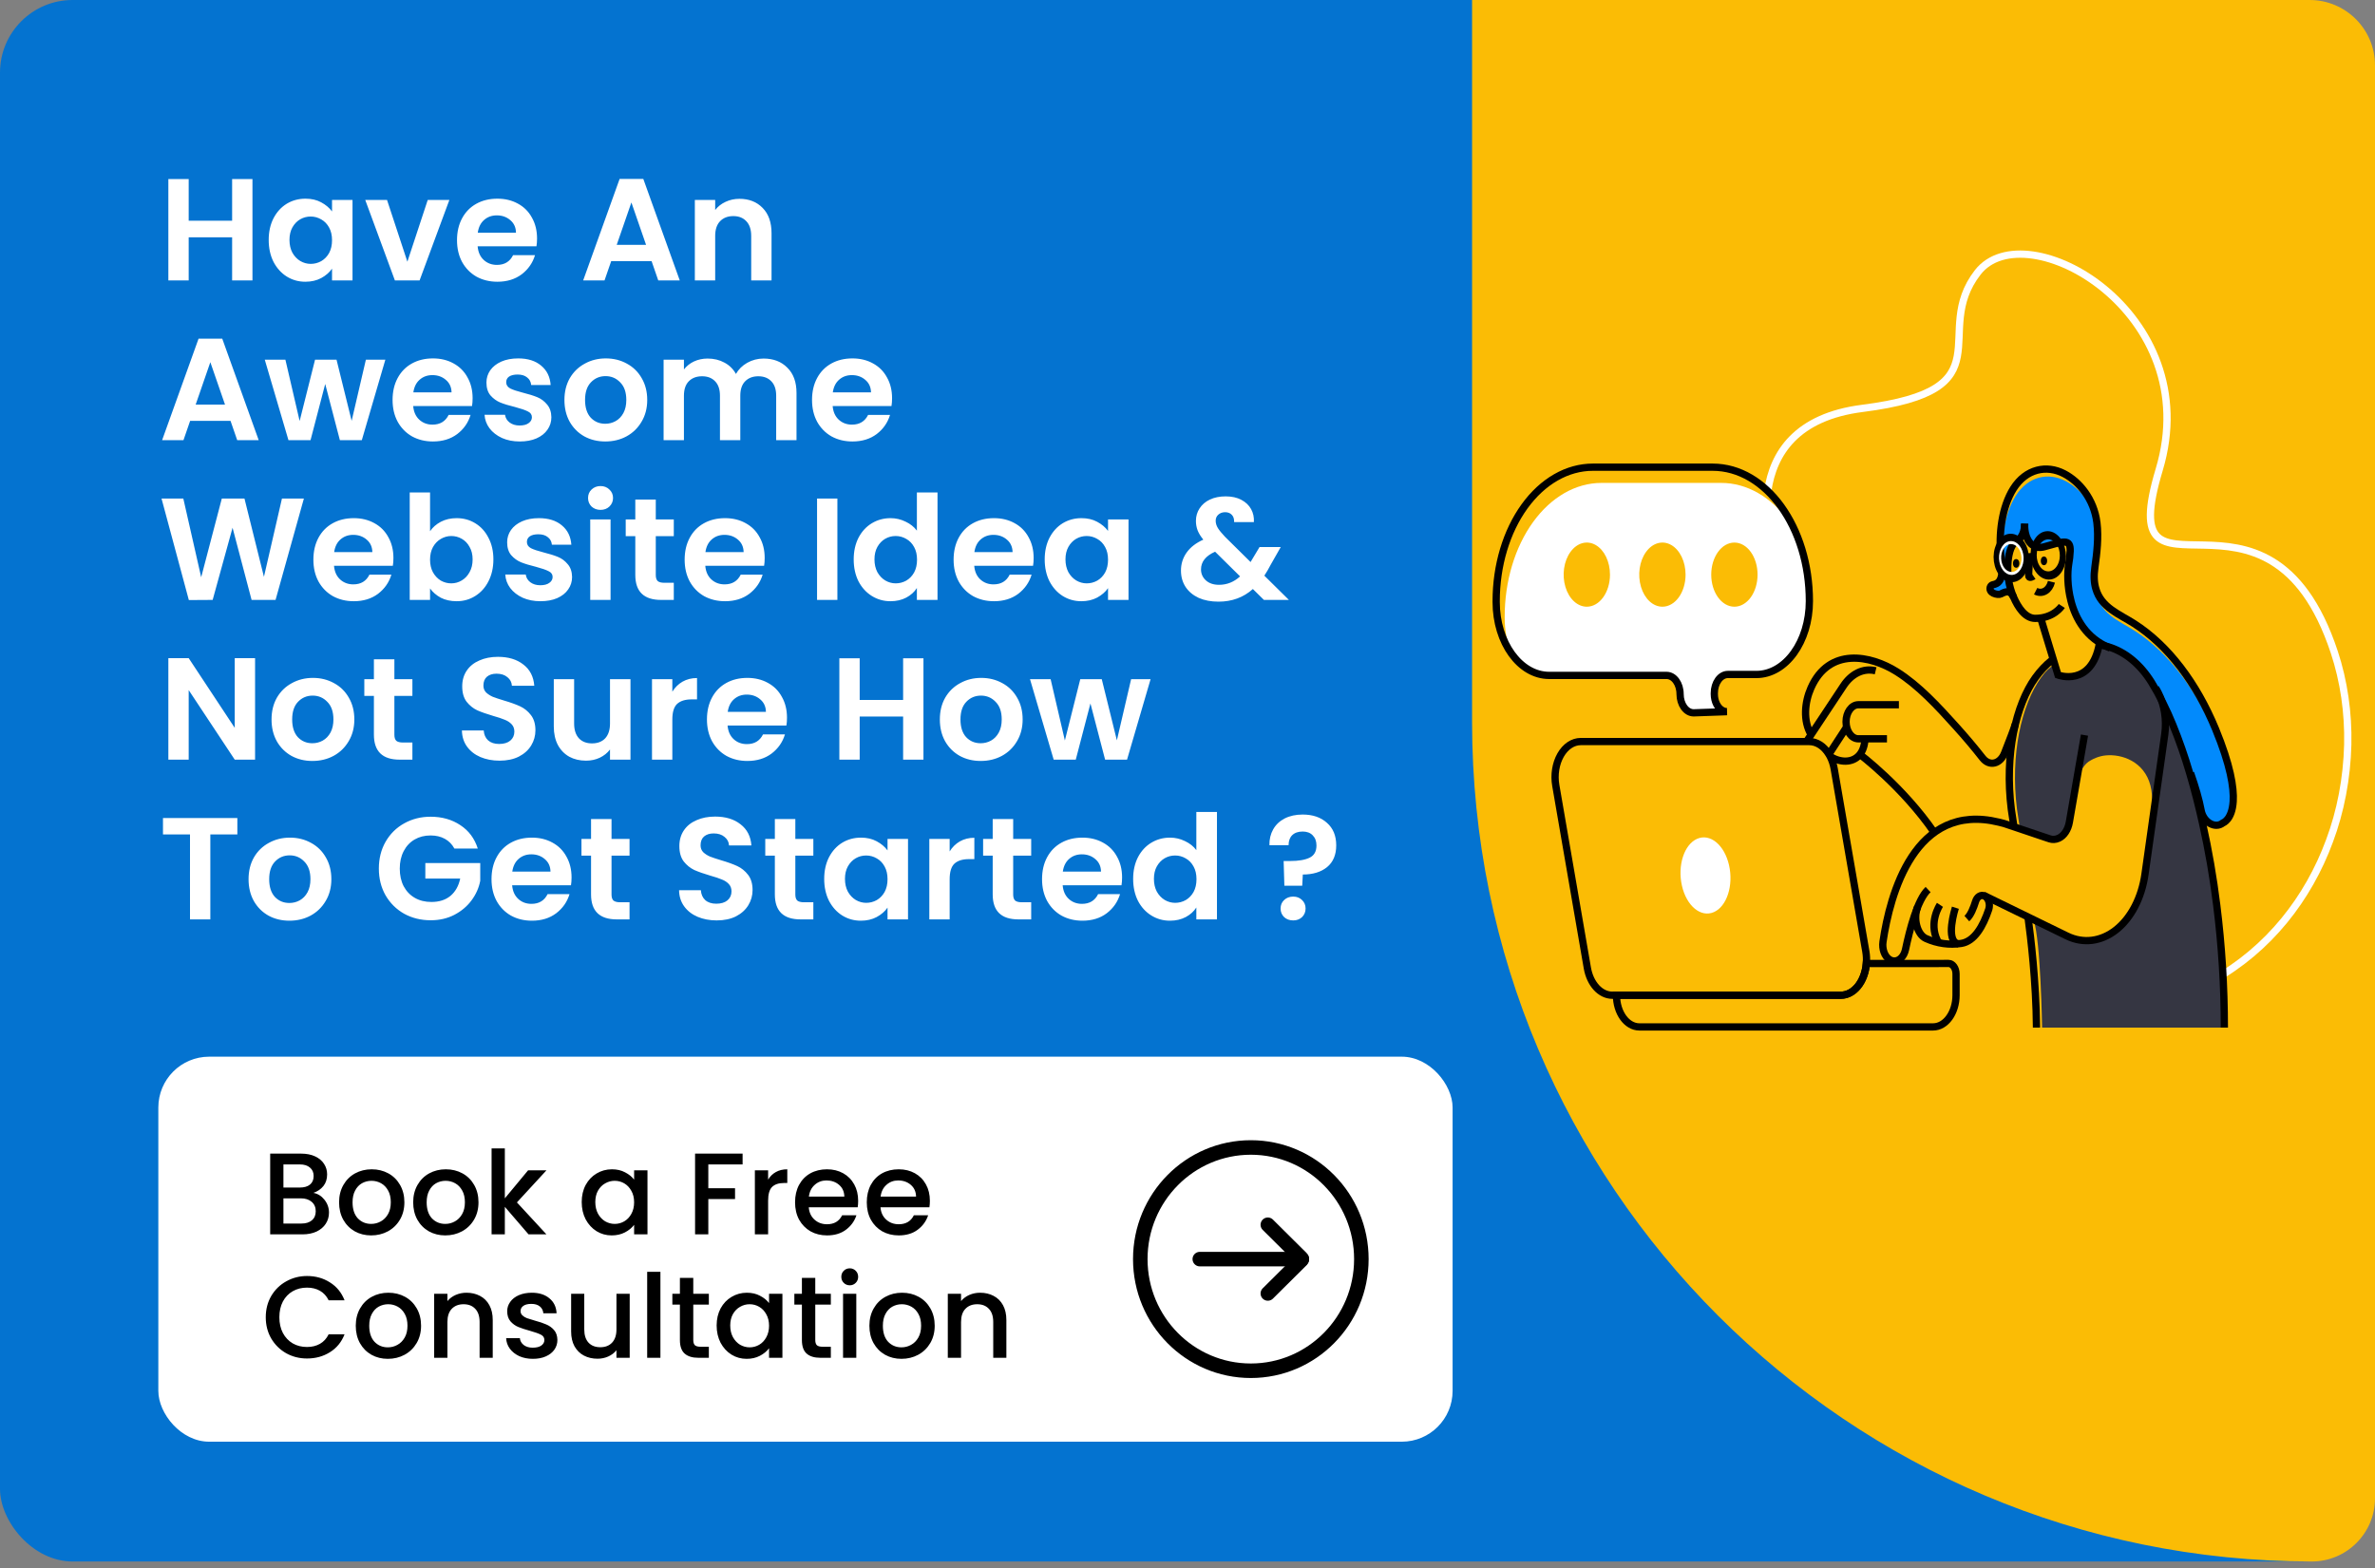 <svg xmlns="http://www.w3.org/2000/svg" width="327" height="216" viewBox="0 0 327 216" fill="none"><rect x="0" y="0" width="327" height="216" fill="#808080" stroke="none"/><rect width="327" height="215.054" rx="10" fill="#0473D0"></rect><path d="M34.76 24.662V38.622H31.96V32.682H25.98V38.622H23.18V24.662H25.98V30.402H31.96V24.662H34.76ZM36.996 33.042C36.996 31.922 37.216 30.928 37.656 30.062C38.109 29.195 38.716 28.528 39.476 28.062C40.249 27.595 41.109 27.362 42.056 27.362C42.882 27.362 43.602 27.528 44.216 27.862C44.842 28.195 45.342 28.615 45.716 29.122V27.542H48.536V38.622H45.716V37.002C45.356 37.522 44.856 37.955 44.216 38.302C43.589 38.635 42.862 38.802 42.036 38.802C41.102 38.802 40.249 38.562 39.476 38.082C38.716 37.602 38.109 36.928 37.656 36.062C37.216 35.182 36.996 34.175 36.996 33.042ZM45.716 33.082C45.716 32.402 45.582 31.822 45.316 31.342C45.049 30.848 44.689 30.475 44.236 30.222C43.782 29.955 43.296 29.822 42.776 29.822C42.256 29.822 41.776 29.948 41.336 30.202C40.896 30.455 40.536 30.828 40.256 31.322C39.989 31.802 39.856 32.375 39.856 33.042C39.856 33.708 39.989 34.295 40.256 34.802C40.536 35.295 40.896 35.675 41.336 35.942C41.789 36.208 42.269 36.342 42.776 36.342C43.296 36.342 43.782 36.215 44.236 35.962C44.689 35.695 45.049 35.322 45.316 34.842C45.582 34.348 45.716 33.762 45.716 33.082ZM56.09 36.042L58.89 27.542H61.87L57.77 38.622H54.37L50.29 27.542H53.29L56.09 36.042ZM73.943 32.842C73.943 33.242 73.916 33.602 73.863 33.922H65.763C65.83 34.722 66.11 35.348 66.603 35.802C67.096 36.255 67.703 36.482 68.423 36.482C69.463 36.482 70.203 36.035 70.643 35.142H73.663C73.343 36.208 72.73 37.088 71.823 37.782C70.916 38.462 69.803 38.802 68.483 38.802C67.416 38.802 66.456 38.568 65.603 38.102C64.763 37.622 64.103 36.948 63.623 36.082C63.156 35.215 62.923 34.215 62.923 33.082C62.923 31.935 63.156 30.928 63.623 30.062C64.09 29.195 64.743 28.528 65.583 28.062C66.423 27.595 67.39 27.362 68.483 27.362C69.536 27.362 70.476 27.588 71.303 28.042C72.143 28.495 72.79 29.142 73.243 29.982C73.71 30.808 73.943 31.762 73.943 32.842ZM71.043 32.042C71.03 31.322 70.77 30.748 70.263 30.322C69.756 29.882 69.136 29.662 68.403 29.662C67.71 29.662 67.123 29.875 66.643 30.302C66.176 30.715 65.89 31.295 65.783 32.042H71.043ZM89.713 35.962H84.153L83.233 38.622H80.293L85.312 24.642H88.573L93.593 38.622H90.632L89.713 35.962ZM88.953 33.722L86.933 27.882L84.912 33.722H88.953ZM101.809 27.382C103.129 27.382 104.196 27.802 105.009 28.642C105.822 29.468 106.229 30.628 106.229 32.122V38.622H103.429V32.502C103.429 31.622 103.209 30.948 102.769 30.482C102.329 30.002 101.729 29.762 100.969 29.762C100.196 29.762 99.582 30.002 99.129 30.482C98.689 30.948 98.469 31.622 98.469 32.502V38.622H95.669V27.542H98.469V28.922C98.842 28.442 99.316 28.068 99.889 27.802C100.476 27.522 101.116 27.382 101.809 27.382ZM31.74 57.962H26.18L25.26 60.622H22.32L27.34 46.642H30.6L35.62 60.622H32.66L31.74 57.962ZM30.98 55.722L28.96 49.882L26.94 55.722H30.98ZM53.056 49.542L49.816 60.622H46.796L44.776 52.882L42.756 60.622H39.716L36.456 49.542H39.296L41.256 57.982L43.376 49.542H46.336L48.416 57.962L50.376 49.542H53.056ZM65.071 54.842C65.071 55.242 65.044 55.602 64.991 55.922H56.891C56.958 56.722 57.238 57.348 57.731 57.802C58.224 58.255 58.831 58.482 59.551 58.482C60.591 58.482 61.331 58.035 61.771 57.142H64.791C64.471 58.208 63.858 59.088 62.951 59.782C62.044 60.462 60.931 60.802 59.611 60.802C58.544 60.802 57.584 60.568 56.731 60.102C55.891 59.622 55.231 58.948 54.751 58.082C54.285 57.215 54.051 56.215 54.051 55.082C54.051 53.935 54.285 52.928 54.751 52.062C55.218 51.195 55.871 50.528 56.711 50.062C57.551 49.595 58.518 49.362 59.611 49.362C60.664 49.362 61.605 49.588 62.431 50.042C63.271 50.495 63.918 51.142 64.371 51.982C64.838 52.808 65.071 53.762 65.071 54.842ZM62.171 54.042C62.158 53.322 61.898 52.748 61.391 52.322C60.885 51.882 60.264 51.662 59.531 51.662C58.838 51.662 58.251 51.875 57.771 52.302C57.304 52.715 57.018 53.295 56.911 54.042H62.171ZM71.555 60.802C70.648 60.802 69.835 60.642 69.115 60.322C68.395 59.988 67.822 59.542 67.395 58.982C66.982 58.422 66.755 57.802 66.715 57.122H69.535C69.588 57.548 69.795 57.902 70.155 58.182C70.528 58.462 70.988 58.602 71.535 58.602C72.068 58.602 72.482 58.495 72.775 58.282C73.082 58.068 73.235 57.795 73.235 57.462C73.235 57.102 73.048 56.835 72.675 56.662C72.315 56.475 71.735 56.275 70.935 56.062C70.108 55.862 69.428 55.655 68.895 55.442C68.375 55.228 67.922 54.902 67.535 54.462C67.162 54.022 66.975 53.428 66.975 52.682C66.975 52.068 67.148 51.508 67.495 51.002C67.855 50.495 68.362 50.095 69.015 49.802C69.682 49.508 70.462 49.362 71.355 49.362C72.675 49.362 73.728 49.695 74.515 50.362C75.302 51.015 75.735 51.902 75.815 53.022H73.135C73.095 52.582 72.908 52.235 72.575 51.982C72.255 51.715 71.822 51.582 71.275 51.582C70.768 51.582 70.375 51.675 70.095 51.862C69.828 52.048 69.695 52.308 69.695 52.642C69.695 53.015 69.882 53.302 70.255 53.502C70.628 53.688 71.208 53.882 71.995 54.082C72.795 54.282 73.455 54.488 73.975 54.702C74.495 54.915 74.942 55.248 75.315 55.702C75.702 56.142 75.902 56.728 75.915 57.462C75.915 58.102 75.735 58.675 75.375 59.182C75.028 59.688 74.522 60.088 73.855 60.382C73.202 60.662 72.435 60.802 71.555 60.802ZM83.333 60.802C82.267 60.802 81.307 60.568 80.453 60.102C79.6 59.622 78.927 58.948 78.433 58.082C77.953 57.215 77.713 56.215 77.713 55.082C77.713 53.948 77.96 52.948 78.453 52.082C78.96 51.215 79.647 50.548 80.513 50.082C81.38 49.602 82.347 49.362 83.413 49.362C84.48 49.362 85.447 49.602 86.313 50.082C87.18 50.548 87.86 51.215 88.353 52.082C88.86 52.948 89.113 53.948 89.113 55.082C89.113 56.215 88.853 57.215 88.333 58.082C87.827 58.948 87.133 59.622 86.253 60.102C85.387 60.568 84.413 60.802 83.333 60.802ZM83.333 58.362C83.84 58.362 84.313 58.242 84.753 58.002C85.207 57.748 85.567 57.375 85.833 56.882C86.1 56.388 86.233 55.788 86.233 55.082C86.233 54.028 85.953 53.222 85.393 52.662C84.847 52.088 84.173 51.802 83.373 51.802C82.573 51.802 81.9 52.088 81.353 52.662C80.82 53.222 80.553 54.028 80.553 55.082C80.553 56.135 80.813 56.948 81.333 57.522C81.867 58.082 82.533 58.362 83.333 58.362ZM105.127 49.382C106.487 49.382 107.581 49.802 108.407 50.642C109.247 51.468 109.667 52.628 109.667 54.122V60.622H106.867V54.502C106.867 53.635 106.647 52.975 106.207 52.522C105.767 52.055 105.167 51.822 104.407 51.822C103.647 51.822 103.041 52.055 102.587 52.522C102.147 52.975 101.927 53.635 101.927 54.502V60.622H99.127V54.502C99.127 53.635 98.907 52.975 98.467 52.522C98.027 52.055 97.427 51.822 96.667 51.822C95.894 51.822 95.281 52.055 94.827 52.522C94.387 52.975 94.167 53.635 94.167 54.502V60.622H91.367V49.542H94.167V50.882C94.527 50.415 94.987 50.048 95.547 49.782C96.121 49.515 96.747 49.382 97.427 49.382C98.294 49.382 99.067 49.568 99.747 49.942C100.427 50.302 100.954 50.822 101.327 51.502C101.687 50.862 102.207 50.348 102.887 49.962C103.581 49.575 104.327 49.382 105.127 49.382ZM122.824 54.842C122.824 55.242 122.798 55.602 122.744 55.922H114.644C114.711 56.722 114.991 57.348 115.484 57.802C115.978 58.255 116.584 58.482 117.304 58.482C118.344 58.482 119.084 58.035 119.524 57.142H122.544C122.224 58.208 121.611 59.088 120.704 59.782C119.798 60.462 118.684 60.802 117.364 60.802C116.298 60.802 115.338 60.568 114.484 60.102C113.644 59.622 112.984 58.948 112.504 58.082C112.038 57.215 111.804 56.215 111.804 55.082C111.804 53.935 112.038 52.928 112.504 52.062C112.971 51.195 113.624 50.528 114.464 50.062C115.304 49.595 116.271 49.362 117.364 49.362C118.418 49.362 119.358 49.588 120.184 50.042C121.024 50.495 121.671 51.142 122.124 51.982C122.591 52.808 122.824 53.762 122.824 54.842ZM119.924 54.042C119.911 53.322 119.651 52.748 119.144 52.322C118.638 51.882 118.018 51.662 117.284 51.662C116.591 51.662 116.004 51.875 115.524 52.302C115.058 52.715 114.771 53.295 114.664 54.042H119.924ZM41.84 68.662L37.94 82.622H34.64L32.02 72.682L29.28 82.622L26 82.642L22.24 68.662H25.24L27.7 79.502L30.54 68.662H33.66L36.34 79.442L38.82 68.662H41.84ZM54.168 76.842C54.168 77.242 54.141 77.602 54.088 77.922H45.988C46.055 78.722 46.335 79.348 46.828 79.802C47.321 80.255 47.928 80.482 48.648 80.482C49.688 80.482 50.428 80.035 50.868 79.142H53.888C53.568 80.208 52.955 81.088 52.048 81.782C51.141 82.462 50.028 82.802 48.708 82.802C47.641 82.802 46.681 82.568 45.828 82.102C44.988 81.622 44.328 80.948 43.848 80.082C43.381 79.215 43.148 78.215 43.148 77.082C43.148 75.935 43.381 74.928 43.848 74.062C44.315 73.195 44.968 72.528 45.808 72.062C46.648 71.595 47.615 71.362 48.708 71.362C49.761 71.362 50.701 71.588 51.528 72.042C52.368 72.495 53.015 73.142 53.468 73.982C53.935 74.808 54.168 75.762 54.168 76.842ZM51.268 76.042C51.255 75.322 50.995 74.748 50.488 74.322C49.981 73.882 49.361 73.662 48.628 73.662C47.935 73.662 47.348 73.875 46.868 74.302C46.401 74.715 46.115 75.295 46.008 76.042H51.268ZM59.212 73.162C59.572 72.628 60.065 72.195 60.692 71.862C61.332 71.528 62.059 71.362 62.872 71.362C63.819 71.362 64.672 71.595 65.432 72.062C66.205 72.528 66.812 73.195 67.252 74.062C67.705 74.915 67.932 75.908 67.932 77.042C67.932 78.175 67.705 79.182 67.252 80.062C66.812 80.928 66.205 81.602 65.432 82.082C64.672 82.562 63.819 82.802 62.872 82.802C62.045 82.802 61.319 82.642 60.692 82.322C60.078 81.988 59.585 81.562 59.212 81.042V82.622H56.412V67.822H59.212V73.162ZM65.072 77.042C65.072 76.375 64.932 75.802 64.652 75.322C64.385 74.828 64.025 74.455 63.572 74.202C63.132 73.948 62.652 73.822 62.132 73.822C61.625 73.822 61.145 73.955 60.692 74.222C60.252 74.475 59.892 74.848 59.612 75.342C59.345 75.835 59.212 76.415 59.212 77.082C59.212 77.748 59.345 78.328 59.612 78.822C59.892 79.315 60.252 79.695 60.692 79.962C61.145 80.215 61.625 80.342 62.132 80.342C62.652 80.342 63.132 80.208 63.572 79.942C64.025 79.675 64.385 79.295 64.652 78.802C64.932 78.308 65.072 77.722 65.072 77.042ZM74.406 82.802C73.5 82.802 72.686 82.642 71.966 82.322C71.246 81.988 70.673 81.542 70.246 80.982C69.833 80.422 69.606 79.802 69.567 79.122H72.386C72.44 79.548 72.647 79.902 73.007 80.182C73.38 80.462 73.84 80.602 74.386 80.602C74.92 80.602 75.333 80.495 75.626 80.282C75.933 80.068 76.087 79.795 76.087 79.462C76.087 79.102 75.9 78.835 75.526 78.662C75.166 78.475 74.587 78.275 73.787 78.062C72.96 77.862 72.28 77.655 71.746 77.442C71.227 77.228 70.773 76.902 70.386 76.462C70.013 76.022 69.826 75.428 69.826 74.682C69.826 74.068 70 73.508 70.347 73.002C70.707 72.495 71.213 72.095 71.867 71.802C72.533 71.508 73.313 71.362 74.207 71.362C75.526 71.362 76.58 71.695 77.367 72.362C78.153 73.015 78.587 73.902 78.666 75.022H75.987C75.947 74.582 75.76 74.235 75.427 73.982C75.106 73.715 74.673 73.582 74.126 73.582C73.62 73.582 73.227 73.675 72.947 73.862C72.68 74.048 72.546 74.308 72.546 74.642C72.546 75.015 72.733 75.302 73.106 75.502C73.48 75.688 74.06 75.882 74.847 76.082C75.647 76.282 76.306 76.488 76.826 76.702C77.347 76.915 77.793 77.248 78.166 77.702C78.553 78.142 78.753 78.728 78.766 79.462C78.766 80.102 78.587 80.675 78.227 81.182C77.88 81.688 77.373 82.088 76.707 82.382C76.053 82.662 75.287 82.802 74.406 82.802ZM82.685 70.222C82.192 70.222 81.778 70.068 81.445 69.762C81.125 69.442 80.965 69.048 80.965 68.582C80.965 68.115 81.125 67.728 81.445 67.422C81.778 67.102 82.192 66.942 82.685 66.942C83.178 66.942 83.585 67.102 83.905 67.422C84.238 67.728 84.405 68.115 84.405 68.582C84.405 69.048 84.238 69.442 83.905 69.762C83.585 70.068 83.178 70.222 82.685 70.222ZM84.065 71.542V82.622H81.265V71.542H84.065ZM90.291 73.842V79.202C90.291 79.575 90.378 79.848 90.551 80.022C90.738 80.182 91.045 80.262 91.471 80.262H92.771V82.622H91.011C88.651 82.622 87.471 81.475 87.471 79.182V73.842H86.151V71.542H87.471V68.802H90.291V71.542H92.771V73.842H90.291ZM105.285 76.842C105.285 77.242 105.259 77.602 105.205 77.922H97.105C97.172 78.722 97.452 79.348 97.945 79.802C98.439 80.255 99.045 80.482 99.765 80.482C100.805 80.482 101.545 80.035 101.985 79.142H105.005C104.685 80.208 104.072 81.088 103.165 81.782C102.259 82.462 101.145 82.802 99.825 82.802C98.759 82.802 97.799 82.568 96.945 82.102C96.105 81.622 95.445 80.948 94.965 80.082C94.499 79.215 94.265 78.215 94.265 77.082C94.265 75.935 94.499 74.928 94.965 74.062C95.432 73.195 96.085 72.528 96.925 72.062C97.765 71.595 98.732 71.362 99.825 71.362C100.879 71.362 101.819 71.588 102.645 72.042C103.485 72.495 104.132 73.142 104.585 73.982C105.052 74.808 105.285 75.762 105.285 76.842ZM102.385 76.042C102.372 75.322 102.112 74.748 101.605 74.322C101.099 73.882 100.479 73.662 99.745 73.662C99.052 73.662 98.465 73.875 97.985 74.302C97.519 74.715 97.232 75.295 97.125 76.042H102.385ZM115.295 68.662V82.622H112.495V68.662H115.295ZM117.541 77.042C117.541 75.922 117.761 74.928 118.201 74.062C118.654 73.195 119.268 72.528 120.041 72.062C120.814 71.595 121.674 71.362 122.621 71.362C123.341 71.362 124.028 71.522 124.681 71.842C125.334 72.148 125.854 72.562 126.241 73.082V67.822H129.081V82.622H126.241V80.982C125.894 81.528 125.408 81.968 124.781 82.302C124.154 82.635 123.428 82.802 122.601 82.802C121.668 82.802 120.814 82.562 120.041 82.082C119.268 81.602 118.654 80.928 118.201 80.062C117.761 79.182 117.541 78.175 117.541 77.042ZM126.261 77.082C126.261 76.402 126.128 75.822 125.861 75.342C125.594 74.848 125.234 74.475 124.781 74.222C124.328 73.955 123.841 73.822 123.321 73.822C122.801 73.822 122.321 73.948 121.881 74.202C121.441 74.455 121.081 74.828 120.801 75.322C120.534 75.802 120.401 76.375 120.401 77.042C120.401 77.708 120.534 78.295 120.801 78.802C121.081 79.295 121.441 79.675 121.881 79.942C122.334 80.208 122.814 80.342 123.321 80.342C123.841 80.342 124.328 80.215 124.781 79.962C125.234 79.695 125.594 79.322 125.861 78.842C126.128 78.348 126.261 77.762 126.261 77.082ZM142.316 76.842C142.316 77.242 142.289 77.602 142.236 77.922H134.136C134.202 78.722 134.482 79.348 134.976 79.802C135.469 80.255 136.076 80.482 136.796 80.482C137.836 80.482 138.576 80.035 139.016 79.142H142.036C141.716 80.208 141.102 81.088 140.196 81.782C139.289 82.462 138.176 82.802 136.856 82.802C135.789 82.802 134.829 82.568 133.976 82.102C133.136 81.622 132.476 80.948 131.996 80.082C131.529 79.215 131.296 78.215 131.296 77.082C131.296 75.935 131.529 74.928 131.996 74.062C132.462 73.195 133.116 72.528 133.956 72.062C134.796 71.595 135.762 71.362 136.856 71.362C137.909 71.362 138.849 71.588 139.676 72.042C140.516 72.495 141.162 73.142 141.616 73.982C142.082 74.808 142.316 75.762 142.316 76.842ZM139.416 76.042C139.402 75.322 139.142 74.748 138.636 74.322C138.129 73.882 137.509 73.662 136.776 73.662C136.082 73.662 135.496 73.875 135.016 74.302C134.549 74.715 134.262 75.295 134.156 76.042H139.416ZM143.839 77.042C143.839 75.922 144.059 74.928 144.499 74.062C144.953 73.195 145.559 72.528 146.319 72.062C147.093 71.595 147.953 71.362 148.899 71.362C149.726 71.362 150.446 71.528 151.059 71.862C151.686 72.195 152.186 72.615 152.559 73.122V71.542H155.379V82.622H152.559V81.002C152.199 81.522 151.699 81.955 151.059 82.302C150.433 82.635 149.706 82.802 148.879 82.802C147.946 82.802 147.093 82.562 146.319 82.082C145.559 81.602 144.953 80.928 144.499 80.062C144.059 79.182 143.839 78.175 143.839 77.042ZM152.559 77.082C152.559 76.402 152.426 75.822 152.159 75.342C151.893 74.848 151.533 74.475 151.079 74.222C150.626 73.955 150.139 73.822 149.619 73.822C149.099 73.822 148.619 73.948 148.179 74.202C147.739 74.455 147.379 74.828 147.099 75.322C146.833 75.802 146.699 76.375 146.699 77.042C146.699 77.708 146.833 78.295 147.099 78.802C147.379 79.295 147.739 79.675 148.179 79.942C148.633 80.208 149.113 80.342 149.619 80.342C150.139 80.342 150.626 80.215 151.079 79.962C151.533 79.695 151.893 79.322 152.159 78.842C152.426 78.348 152.559 77.762 152.559 77.082ZM174.02 82.622L172.5 81.122C171.206 82.282 169.626 82.862 167.76 82.862C166.733 82.862 165.826 82.688 165.04 82.342C164.266 81.982 163.666 81.482 163.24 80.842C162.813 80.188 162.6 79.435 162.6 78.582C162.6 77.662 162.86 76.835 163.38 76.102C163.9 75.368 164.666 74.775 165.68 74.322C165.32 73.882 165.06 73.462 164.9 73.062C164.74 72.648 164.66 72.208 164.66 71.742C164.66 71.102 164.826 70.528 165.16 70.022C165.493 69.502 165.966 69.095 166.58 68.802C167.206 68.508 167.933 68.362 168.76 68.362C169.6 68.362 170.32 68.522 170.92 68.842C171.52 69.162 171.966 69.588 172.26 70.122C172.553 70.655 172.68 71.248 172.64 71.902H169.92C169.933 71.462 169.826 71.128 169.6 70.902C169.373 70.662 169.066 70.542 168.68 70.542C168.306 70.542 167.993 70.655 167.74 70.882C167.5 71.095 167.38 71.375 167.38 71.722C167.38 72.055 167.48 72.388 167.68 72.722C167.88 73.042 168.206 73.442 168.66 73.922L172.18 77.402C172.206 77.375 172.226 77.348 172.24 77.322C172.253 77.295 172.266 77.268 172.28 77.242L173.42 75.342H176.34L174.94 77.802C174.673 78.322 174.386 78.815 174.08 79.282L177.46 82.622H174.02ZM167.84 80.542C168.933 80.542 169.9 80.155 170.74 79.382L167.3 75.982C166.006 76.555 165.36 77.368 165.36 78.422C165.36 79.022 165.586 79.528 166.04 79.942C166.493 80.342 167.093 80.542 167.84 80.542ZM35.12 104.622H32.32L25.98 95.042V104.622H23.18V90.642H25.98L32.32 100.242V90.642H35.12V104.622ZM43.007 104.802C41.94 104.802 40.98 104.568 40.127 104.102C39.273 103.622 38.6 102.948 38.107 102.082C37.627 101.215 37.387 100.215 37.387 99.082C37.387 97.948 37.633 96.948 38.127 96.082C38.633 95.215 39.32 94.548 40.187 94.082C41.053 93.602 42.02 93.362 43.087 93.362C44.154 93.362 45.12 93.602 45.987 94.082C46.853 94.548 47.533 95.215 48.027 96.082C48.533 96.948 48.787 97.948 48.787 99.082C48.787 100.215 48.527 101.215 48.007 102.082C47.5 102.948 46.807 103.622 45.927 104.102C45.06 104.568 44.087 104.802 43.007 104.802ZM43.007 102.362C43.514 102.362 43.987 102.242 44.427 102.002C44.88 101.748 45.24 101.375 45.507 100.882C45.773 100.388 45.907 99.788 45.907 99.082C45.907 98.028 45.627 97.222 45.067 96.662C44.52 96.088 43.847 95.802 43.047 95.802C42.247 95.802 41.574 96.088 41.027 96.662C40.493 97.222 40.227 98.028 40.227 99.082C40.227 100.135 40.487 100.948 41.007 101.522C41.54 102.082 42.207 102.362 43.007 102.362ZM54.301 95.842V101.202C54.301 101.575 54.387 101.848 54.561 102.022C54.747 102.182 55.054 102.262 55.481 102.262H56.781V104.622H55.021C52.661 104.622 51.481 103.475 51.481 101.182V95.842H50.161V93.542H51.481V90.802H54.301V93.542H56.781V95.842H54.301ZM68.78 104.762C67.807 104.762 66.927 104.595 66.14 104.262C65.367 103.928 64.754 103.448 64.3 102.822C63.847 102.195 63.614 101.455 63.6 100.602H66.6C66.64 101.175 66.84 101.628 67.2 101.962C67.574 102.295 68.08 102.462 68.72 102.462C69.374 102.462 69.887 102.308 70.26 102.002C70.634 101.682 70.82 101.268 70.82 100.762C70.82 100.348 70.694 100.008 70.44 99.742C70.187 99.475 69.867 99.268 69.48 99.122C69.107 98.962 68.587 98.788 67.92 98.602C67.014 98.335 66.274 98.075 65.7 97.822C65.14 97.555 64.654 97.162 64.24 96.642C63.84 96.108 63.64 95.402 63.64 94.522C63.64 93.695 63.847 92.975 64.26 92.362C64.674 91.748 65.254 91.282 66 90.962C66.747 90.628 67.6 90.462 68.56 90.462C70 90.462 71.167 90.815 72.06 91.522C72.967 92.215 73.467 93.188 73.56 94.442H70.48C70.454 93.962 70.247 93.568 69.86 93.262C69.487 92.942 68.987 92.782 68.36 92.782C67.814 92.782 67.374 92.922 67.04 93.202C66.72 93.482 66.56 93.888 66.56 94.422C66.56 94.795 66.68 95.108 66.92 95.362C67.174 95.602 67.48 95.802 67.84 95.962C68.214 96.108 68.734 96.282 69.4 96.482C70.307 96.748 71.047 97.015 71.62 97.282C72.194 97.548 72.687 97.948 73.1 98.482C73.514 99.015 73.72 99.715 73.72 100.582C73.72 101.328 73.527 102.022 73.14 102.662C72.754 103.302 72.187 103.815 71.44 104.202C70.694 104.575 69.807 104.762 68.78 104.762ZM86.808 93.542V104.622H83.988V103.222C83.628 103.702 83.154 104.082 82.568 104.362C81.994 104.628 81.368 104.762 80.688 104.762C79.821 104.762 79.054 104.582 78.388 104.222C77.721 103.848 77.194 103.308 76.808 102.602C76.434 101.882 76.248 101.028 76.248 100.042V93.542H79.048V99.642C79.048 100.522 79.268 101.202 79.708 101.682C80.148 102.148 80.748 102.382 81.508 102.382C82.281 102.382 82.888 102.148 83.328 101.682C83.768 101.202 83.988 100.522 83.988 99.642V93.542H86.808ZM92.57 95.262C92.93 94.675 93.397 94.215 93.97 93.882C94.557 93.548 95.224 93.382 95.97 93.382V96.322H95.23C94.35 96.322 93.684 96.528 93.23 96.942C92.79 97.355 92.57 98.075 92.57 99.102V104.622H89.77V93.542H92.57V95.262ZM108.356 98.842C108.356 99.242 108.33 99.602 108.276 99.922H100.176C100.243 100.722 100.523 101.348 101.016 101.802C101.51 102.255 102.116 102.482 102.836 102.482C103.876 102.482 104.616 102.035 105.056 101.142H108.076C107.756 102.208 107.143 103.088 106.236 103.782C105.33 104.462 104.216 104.802 102.896 104.802C101.83 104.802 100.87 104.568 100.016 104.102C99.176 103.622 98.516 102.948 98.036 102.082C97.57 101.215 97.336 100.215 97.336 99.082C97.336 97.935 97.57 96.928 98.036 96.062C98.503 95.195 99.156 94.528 99.996 94.062C100.836 93.595 101.803 93.362 102.896 93.362C103.95 93.362 104.89 93.588 105.716 94.042C106.556 94.495 107.203 95.142 107.656 95.982C108.123 96.808 108.356 97.762 108.356 98.842ZM105.456 98.042C105.443 97.322 105.183 96.748 104.676 96.322C104.17 95.882 103.55 95.662 102.816 95.662C102.123 95.662 101.536 95.875 101.056 96.302C100.59 96.715 100.303 97.295 100.196 98.042H105.456ZM127.146 90.662V104.622H124.346V98.682H118.366V104.622H115.566V90.662H118.366V96.402H124.346V90.662H127.146ZM135.022 104.802C133.955 104.802 132.995 104.568 132.142 104.102C131.288 103.622 130.615 102.948 130.122 102.082C129.642 101.215 129.402 100.215 129.402 99.082C129.402 97.948 129.648 96.948 130.142 96.082C130.648 95.215 131.335 94.548 132.202 94.082C133.068 93.602 134.035 93.362 135.102 93.362C136.168 93.362 137.135 93.602 138.002 94.082C138.868 94.548 139.548 95.215 140.042 96.082C140.548 96.948 140.802 97.948 140.802 99.082C140.802 100.215 140.542 101.215 140.022 102.082C139.515 102.948 138.822 103.622 137.942 104.102C137.075 104.568 136.102 104.802 135.022 104.802ZM135.022 102.362C135.528 102.362 136.002 102.242 136.442 102.002C136.895 101.748 137.255 101.375 137.522 100.882C137.788 100.388 137.922 99.788 137.922 99.082C137.922 98.028 137.642 97.222 137.082 96.662C136.535 96.088 135.862 95.802 135.062 95.802C134.262 95.802 133.588 96.088 133.042 96.662C132.508 97.222 132.242 98.028 132.242 99.082C132.242 100.135 132.502 100.948 133.022 101.522C133.555 102.082 134.222 102.362 135.022 102.362ZM158.416 93.542L155.176 104.622H152.156L150.136 96.882L148.116 104.622H145.076L141.816 93.542H144.656L146.616 101.982L148.736 93.542H151.696L153.776 101.962L155.736 93.542H158.416ZM32.68 112.662V114.922H28.96V126.622H26.16V114.922H22.44V112.662H32.68ZM39.843 126.802C38.776 126.802 37.816 126.568 36.963 126.102C36.109 125.622 35.436 124.948 34.943 124.082C34.463 123.215 34.223 122.215 34.223 121.082C34.223 119.948 34.469 118.948 34.963 118.082C35.469 117.215 36.156 116.548 37.023 116.082C37.889 115.602 38.856 115.362 39.923 115.362C40.989 115.362 41.956 115.602 42.823 116.082C43.689 116.548 44.369 117.215 44.863 118.082C45.369 118.948 45.623 119.948 45.623 121.082C45.623 122.215 45.363 123.215 44.843 124.082C44.336 124.948 43.643 125.622 42.763 126.102C41.896 126.568 40.923 126.802 39.843 126.802ZM39.843 124.362C40.349 124.362 40.823 124.242 41.263 124.002C41.716 123.748 42.076 123.375 42.343 122.882C42.609 122.388 42.743 121.788 42.743 121.082C42.743 120.028 42.463 119.222 41.903 118.662C41.356 118.088 40.683 117.802 39.883 117.802C39.083 117.802 38.409 118.088 37.863 118.662C37.329 119.222 37.063 120.028 37.063 121.082C37.063 122.135 37.323 122.948 37.843 123.522C38.376 124.082 39.043 124.362 39.843 124.362ZM62.562 116.862C62.242 116.275 61.802 115.828 61.242 115.522C60.682 115.215 60.029 115.062 59.282 115.062C58.456 115.062 57.722 115.248 57.082 115.622C56.442 115.995 55.942 116.528 55.582 117.222C55.222 117.915 55.042 118.715 55.042 119.622C55.042 120.555 55.222 121.368 55.582 122.062C55.956 122.755 56.469 123.288 57.122 123.662C57.776 124.035 58.536 124.222 59.402 124.222C60.469 124.222 61.342 123.942 62.022 123.382C62.702 122.808 63.149 122.015 63.362 121.002H58.562V118.862H66.122V121.302C65.936 122.275 65.536 123.175 64.922 124.002C64.309 124.828 63.516 125.495 62.542 126.002C61.582 126.495 60.502 126.742 59.302 126.742C57.956 126.742 56.736 126.442 55.642 125.842C54.562 125.228 53.709 124.382 53.082 123.302C52.469 122.222 52.162 120.995 52.162 119.622C52.162 118.248 52.469 117.022 53.082 115.942C53.709 114.848 54.562 114.002 55.642 113.402C56.736 112.788 57.949 112.482 59.282 112.482C60.856 112.482 62.222 112.868 63.382 113.642C64.542 114.402 65.342 115.475 65.782 116.862H62.562ZM78.694 120.842C78.694 121.242 78.667 121.602 78.614 121.922H70.514C70.581 122.722 70.861 123.348 71.354 123.802C71.847 124.255 72.454 124.482 73.174 124.482C74.214 124.482 74.954 124.035 75.394 123.142H78.414C78.094 124.208 77.481 125.088 76.574 125.782C75.667 126.462 74.554 126.802 73.234 126.802C72.167 126.802 71.207 126.568 70.354 126.102C69.514 125.622 68.854 124.948 68.374 124.082C67.907 123.215 67.674 122.215 67.674 121.082C67.674 119.935 67.907 118.928 68.374 118.062C68.841 117.195 69.494 116.528 70.334 116.062C71.174 115.595 72.141 115.362 73.234 115.362C74.287 115.362 75.227 115.588 76.054 116.042C76.894 116.495 77.54 117.142 77.994 117.982C78.46 118.808 78.694 119.762 78.694 120.842ZM75.794 120.042C75.781 119.322 75.52 118.748 75.014 118.322C74.507 117.882 73.887 117.662 73.154 117.662C72.46 117.662 71.874 117.875 71.394 118.302C70.927 118.715 70.641 119.295 70.534 120.042H75.794ZM84.198 117.842V123.202C84.198 123.575 84.284 123.848 84.458 124.022C84.644 124.182 84.951 124.262 85.378 124.262H86.678V126.622H84.918C82.558 126.622 81.378 125.475 81.378 123.182V117.842H80.058V115.542H81.378V112.802H84.198V115.542H86.678V117.842H84.198ZM98.677 126.762C97.704 126.762 96.824 126.595 96.037 126.262C95.264 125.928 94.65 125.448 94.197 124.822C93.744 124.195 93.51 123.455 93.497 122.602H96.497C96.537 123.175 96.737 123.628 97.097 123.962C97.471 124.295 97.977 124.462 98.617 124.462C99.27 124.462 99.784 124.308 100.157 124.002C100.53 123.682 100.717 123.268 100.717 122.762C100.717 122.348 100.59 122.008 100.337 121.742C100.084 121.475 99.764 121.268 99.377 121.122C99.004 120.962 98.484 120.788 97.817 120.602C96.91 120.335 96.171 120.075 95.597 119.822C95.037 119.555 94.55 119.162 94.137 118.642C93.737 118.108 93.537 117.402 93.537 116.522C93.537 115.695 93.744 114.975 94.157 114.362C94.57 113.748 95.15 113.282 95.897 112.962C96.644 112.628 97.497 112.462 98.457 112.462C99.897 112.462 101.064 112.815 101.957 113.522C102.864 114.215 103.364 115.188 103.457 116.442H100.377C100.35 115.962 100.144 115.568 99.757 115.262C99.384 114.942 98.884 114.782 98.257 114.782C97.71 114.782 97.27 114.922 96.937 115.202C96.617 115.482 96.457 115.888 96.457 116.422C96.457 116.795 96.577 117.108 96.817 117.362C97.07 117.602 97.377 117.802 97.737 117.962C98.111 118.108 98.63 118.282 99.297 118.482C100.204 118.748 100.944 119.015 101.517 119.282C102.09 119.548 102.584 119.948 102.997 120.482C103.41 121.015 103.617 121.715 103.617 122.582C103.617 123.328 103.424 124.022 103.037 124.662C102.65 125.302 102.084 125.815 101.337 126.202C100.59 126.575 99.704 126.762 98.677 126.762ZM109.505 117.842V123.202C109.505 123.575 109.591 123.848 109.765 124.022C109.951 124.182 110.258 124.262 110.685 124.262H111.985V126.622H110.225C107.865 126.622 106.685 125.475 106.685 123.182V117.842H105.365V115.542H106.685V112.802H109.505V115.542H111.985V117.842H109.505ZM113.479 121.042C113.479 119.922 113.699 118.928 114.139 118.062C114.592 117.195 115.199 116.528 115.959 116.062C116.732 115.595 117.592 115.362 118.539 115.362C119.365 115.362 120.085 115.528 120.699 115.862C121.325 116.195 121.825 116.615 122.199 117.122V115.542H125.019V126.622H122.199V125.002C121.839 125.522 121.339 125.955 120.699 126.302C120.072 126.635 119.345 126.802 118.519 126.802C117.585 126.802 116.732 126.562 115.959 126.082C115.199 125.602 114.592 124.928 114.139 124.062C113.699 123.182 113.479 122.175 113.479 121.042ZM122.199 121.082C122.199 120.402 122.065 119.822 121.799 119.342C121.532 118.848 121.172 118.475 120.719 118.222C120.265 117.955 119.779 117.822 119.259 117.822C118.739 117.822 118.259 117.948 117.819 118.202C117.379 118.455 117.019 118.828 116.739 119.322C116.472 119.802 116.339 120.375 116.339 121.042C116.339 121.708 116.472 122.295 116.739 122.802C117.019 123.295 117.379 123.675 117.819 123.942C118.272 124.208 118.752 124.342 119.259 124.342C119.779 124.342 120.265 124.215 120.719 123.962C121.172 123.695 121.532 123.322 121.799 122.842C122.065 122.348 122.199 121.762 122.199 121.082ZM130.753 117.262C131.113 116.675 131.58 116.215 132.153 115.882C132.74 115.548 133.407 115.382 134.153 115.382V118.322H133.413C132.533 118.322 131.867 118.528 131.413 118.942C130.973 119.355 130.753 120.075 130.753 121.102V126.622H127.953V115.542H130.753V117.262ZM139.499 117.842V123.202C139.499 123.575 139.586 123.848 139.759 124.022C139.946 124.182 140.253 124.262 140.679 124.262H141.979V126.622H140.219C137.859 126.622 136.679 125.475 136.679 123.182V117.842H135.359V115.542H136.679V112.802H139.499V115.542H141.979V117.842H139.499ZM154.493 120.842C154.493 121.242 154.466 121.602 154.413 121.922H146.313C146.38 122.722 146.66 123.348 147.153 123.802C147.646 124.255 148.253 124.482 148.973 124.482C150.013 124.482 150.753 124.035 151.193 123.142H154.213C153.893 124.208 153.28 125.088 152.373 125.782C151.466 126.462 150.353 126.802 149.033 126.802C147.966 126.802 147.006 126.568 146.153 126.102C145.313 125.622 144.653 124.948 144.173 124.082C143.706 123.215 143.473 122.215 143.473 121.082C143.473 119.935 143.706 118.928 144.173 118.062C144.64 117.195 145.293 116.528 146.133 116.062C146.973 115.595 147.94 115.362 149.033 115.362C150.086 115.362 151.026 115.588 151.853 116.042C152.693 116.495 153.34 117.142 153.793 117.982C154.26 118.808 154.493 119.762 154.493 120.842ZM151.593 120.042C151.58 119.322 151.32 118.748 150.813 118.322C150.306 117.882 149.686 117.662 148.953 117.662C148.26 117.662 147.673 117.875 147.193 118.302C146.726 118.715 146.44 119.295 146.333 120.042H151.593ZM156.017 121.042C156.017 119.922 156.237 118.928 156.677 118.062C157.13 117.195 157.744 116.528 158.517 116.062C159.29 115.595 160.15 115.362 161.097 115.362C161.817 115.362 162.504 115.522 163.157 115.842C163.81 116.148 164.33 116.562 164.717 117.082V111.822H167.557V126.622H164.717V124.982C164.37 125.528 163.884 125.968 163.257 126.302C162.63 126.635 161.904 126.802 161.077 126.802C160.144 126.802 159.29 126.562 158.517 126.082C157.744 125.602 157.13 124.928 156.677 124.062C156.237 123.182 156.017 122.175 156.017 121.042ZM164.737 121.082C164.737 120.402 164.604 119.822 164.337 119.342C164.07 118.848 163.71 118.475 163.257 118.222C162.804 117.955 162.317 117.822 161.797 117.822C161.277 117.822 160.797 117.948 160.357 118.202C159.917 118.455 159.557 118.828 159.277 119.322C159.01 119.802 158.877 120.375 158.877 121.042C158.877 121.708 159.01 122.295 159.277 122.802C159.557 123.295 159.917 123.675 160.357 123.942C160.81 124.208 161.29 124.342 161.797 124.342C162.317 124.342 162.804 124.215 163.257 123.962C163.71 123.695 164.07 123.322 164.337 122.842C164.604 122.348 164.737 121.762 164.737 121.082ZM179.357 112.182C180.744 112.182 181.857 112.562 182.697 113.322C183.55 114.068 183.977 115.102 183.977 116.422C183.977 117.728 183.557 118.728 182.717 119.422C181.877 120.102 180.764 120.442 179.377 120.442L179.297 121.982H176.837L176.737 118.582H177.637C178.797 118.582 179.69 118.428 180.317 118.122C180.944 117.815 181.257 117.255 181.257 116.442C181.257 115.855 181.084 115.388 180.737 115.042C180.404 114.695 179.944 114.522 179.357 114.522C178.744 114.522 178.264 114.688 177.917 115.022C177.584 115.355 177.417 115.815 177.417 116.402H174.777C174.764 115.588 174.937 114.862 175.297 114.222C175.657 113.582 176.184 113.082 176.877 112.722C177.584 112.362 178.41 112.182 179.357 112.182ZM178.057 126.762C177.55 126.762 177.13 126.608 176.797 126.302C176.477 125.982 176.317 125.588 176.317 125.122C176.317 124.655 176.477 124.268 176.797 123.962C177.13 123.642 177.55 123.482 178.057 123.482C178.55 123.482 178.957 123.642 179.277 123.962C179.597 124.268 179.757 124.655 179.757 125.122C179.757 125.588 179.597 125.982 179.277 126.302C178.957 126.608 178.55 126.762 178.057 126.762Z" fill="white"></path><rect x="21.8" y="145.53" width="178.2" height="53.027" rx="7" fill="white"></rect><path d="M187.438 173.409C187.438 181.901 180.624 188.785 172.219 188.785C163.814 188.785 157 181.901 157 173.409C157 164.918 163.814 158.034 172.219 158.034C180.624 158.034 187.438 164.918 187.438 173.409Z" stroke="black" stroke-width="2"></path><path d="M179.242 173.409H165.193" stroke="black" stroke-width="2" stroke-linecap="round" stroke-linejoin="round"></path><path d="M174.56 178.14L179.185 173.547C179.261 173.471 179.261 173.348 179.185 173.272L174.56 168.678" stroke="black" stroke-width="2" stroke-linecap="round" stroke-linejoin="round"></path><path d="M43.152 164.288C43.749 164.395 44.256 164.709 44.672 165.232C45.088 165.755 45.296 166.347 45.296 167.008C45.296 167.573 45.147 168.085 44.848 168.544C44.56 168.992 44.139 169.349 43.584 169.616C43.029 169.872 42.384 170 41.648 170H37.2V158.88H41.44C42.197 158.88 42.848 159.008 43.392 159.264C43.936 159.52 44.347 159.867 44.624 160.304C44.901 160.731 45.04 161.211 45.04 161.744C45.04 162.384 44.869 162.917 44.528 163.344C44.187 163.771 43.728 164.085 43.152 164.288ZM39.024 163.552H41.28C41.877 163.552 42.341 163.419 42.672 163.152C43.013 162.875 43.184 162.48 43.184 161.968C43.184 161.467 43.013 161.077 42.672 160.8C42.341 160.512 41.877 160.368 41.28 160.368H39.024V163.552ZM41.488 168.512C42.107 168.512 42.592 168.363 42.944 168.064C43.296 167.765 43.472 167.349 43.472 166.816C43.472 166.272 43.285 165.84 42.912 165.52C42.539 165.2 42.043 165.04 41.424 165.04H39.024V168.512H41.488ZM51.102 170.144C50.27 170.144 49.518 169.957 48.846 169.584C48.174 169.2 47.646 168.667 47.262 167.984C46.878 167.291 46.686 166.491 46.686 165.584C46.686 164.688 46.883 163.893 47.278 163.2C47.673 162.507 48.212 161.973 48.894 161.6C49.577 161.227 50.34 161.04 51.182 161.04C52.025 161.04 52.788 161.227 53.47 161.6C54.153 161.973 54.691 162.507 55.086 163.2C55.481 163.893 55.678 164.688 55.678 165.584C55.678 166.48 55.475 167.275 55.07 167.968C54.665 168.661 54.11 169.2 53.406 169.584C52.713 169.957 51.945 170.144 51.102 170.144ZM51.102 168.56C51.572 168.56 52.009 168.448 52.414 168.224C52.83 168 53.166 167.664 53.422 167.216C53.678 166.768 53.806 166.224 53.806 165.584C53.806 164.944 53.684 164.405 53.438 163.968C53.193 163.52 52.867 163.184 52.462 162.96C52.057 162.736 51.62 162.624 51.15 162.624C50.681 162.624 50.243 162.736 49.838 162.96C49.444 163.184 49.129 163.52 48.894 163.968C48.66 164.405 48.542 164.944 48.542 165.584C48.542 166.533 48.782 167.269 49.262 167.792C49.753 168.304 50.366 168.56 51.102 168.56ZM61.305 170.144C60.473 170.144 59.721 169.957 59.049 169.584C58.377 169.2 57.849 168.667 57.465 167.984C57.081 167.291 56.889 166.491 56.889 165.584C56.889 164.688 57.087 163.893 57.481 163.2C57.876 162.507 58.415 161.973 59.097 161.6C59.78 161.227 60.543 161.04 61.385 161.04C62.228 161.04 62.991 161.227 63.673 161.6C64.356 161.973 64.895 162.507 65.289 163.2C65.684 163.893 65.881 164.688 65.881 165.584C65.881 166.48 65.679 167.275 65.273 167.968C64.868 168.661 64.313 169.2 63.609 169.584C62.916 169.957 62.148 170.144 61.305 170.144ZM61.305 168.56C61.775 168.56 62.212 168.448 62.617 168.224C63.033 168 63.369 167.664 63.625 167.216C63.881 166.768 64.009 166.224 64.009 165.584C64.009 164.944 63.887 164.405 63.641 163.968C63.396 163.52 63.071 163.184 62.665 162.96C62.26 162.736 61.823 162.624 61.353 162.624C60.884 162.624 60.447 162.736 60.041 162.96C59.647 163.184 59.332 163.52 59.097 163.968C58.863 164.405 58.745 164.944 58.745 165.584C58.745 166.533 58.985 167.269 59.465 167.792C59.956 168.304 60.569 168.56 61.305 168.56ZM71.172 165.6L75.236 170H72.772L69.508 166.208V170H67.684V158.16H69.508V165.04L72.708 161.184H75.236L71.172 165.6ZM80.092 165.552C80.092 164.667 80.273 163.883 80.636 163.2C81.009 162.517 81.511 161.989 82.14 161.616C82.78 161.232 83.484 161.04 84.252 161.04C84.945 161.04 85.548 161.179 86.06 161.456C86.583 161.723 86.999 162.059 87.308 162.464V161.184H89.148V170H87.308V168.688C86.999 169.104 86.577 169.451 86.044 169.728C85.511 170.005 84.903 170.144 84.22 170.144C83.463 170.144 82.769 169.952 82.14 169.568C81.511 169.173 81.009 168.629 80.636 167.936C80.273 167.232 80.092 166.437 80.092 165.552ZM87.308 165.584C87.308 164.976 87.18 164.448 86.924 164C86.679 163.552 86.353 163.211 85.948 162.976C85.543 162.741 85.105 162.624 84.636 162.624C84.167 162.624 83.729 162.741 83.324 162.976C82.919 163.2 82.588 163.536 82.332 163.984C82.087 164.421 81.964 164.944 81.964 165.552C81.964 166.16 82.087 166.693 82.332 167.152C82.588 167.611 82.919 167.963 83.324 168.208C83.74 168.443 84.177 168.56 84.636 168.56C85.105 168.56 85.543 168.443 85.948 168.208C86.353 167.973 86.679 167.632 86.924 167.184C87.18 166.725 87.308 166.192 87.308 165.584ZM102.244 158.88V160.368H97.524V163.648H101.204V165.136H97.524V170H95.7V158.88H102.244ZM105.758 162.464C106.025 162.016 106.377 161.669 106.814 161.424C107.262 161.168 107.79 161.04 108.398 161.04V162.928H107.934C107.22 162.928 106.676 163.109 106.302 163.472C105.94 163.835 105.758 164.464 105.758 165.36V170H103.934V161.184H105.758V162.464ZM118.155 165.376C118.155 165.707 118.134 166.005 118.091 166.272H111.355C111.408 166.976 111.67 167.541 112.139 167.968C112.608 168.395 113.184 168.608 113.867 168.608C114.848 168.608 115.542 168.197 115.947 167.376H117.915C117.648 168.187 117.163 168.853 116.459 169.376C115.766 169.888 114.902 170.144 113.867 170.144C113.024 170.144 112.267 169.957 111.595 169.584C110.934 169.2 110.411 168.667 110.027 167.984C109.654 167.291 109.467 166.491 109.467 165.584C109.467 164.677 109.648 163.883 110.011 163.2C110.384 162.507 110.902 161.973 111.563 161.6C112.235 161.227 113.003 161.04 113.867 161.04C114.699 161.04 115.44 161.221 116.091 161.584C116.742 161.947 117.248 162.459 117.611 163.12C117.974 163.771 118.155 164.523 118.155 165.376ZM116.251 164.8C116.24 164.128 116 163.589 115.531 163.184C115.062 162.779 114.48 162.576 113.787 162.576C113.158 162.576 112.619 162.779 112.171 163.184C111.723 163.579 111.456 164.117 111.371 164.8H116.251ZM128.03 165.376C128.03 165.707 128.009 166.005 127.966 166.272H121.23C121.283 166.976 121.545 167.541 122.014 167.968C122.483 168.395 123.059 168.608 123.742 168.608C124.723 168.608 125.417 168.197 125.822 167.376H127.79C127.523 168.187 127.038 168.853 126.334 169.376C125.641 169.888 124.777 170.144 123.742 170.144C122.899 170.144 122.142 169.957 121.47 169.584C120.809 169.2 120.286 168.667 119.902 167.984C119.529 167.291 119.342 166.491 119.342 165.584C119.342 164.677 119.523 163.883 119.886 163.2C120.259 162.507 120.777 161.973 121.438 161.6C122.11 161.227 122.878 161.04 123.742 161.04C124.574 161.04 125.315 161.221 125.966 161.584C126.617 161.947 127.123 162.459 127.486 163.12C127.849 163.771 128.03 164.523 128.03 165.376ZM126.126 164.8C126.115 164.128 125.875 163.589 125.406 163.184C124.937 162.779 124.355 162.576 123.662 162.576C123.033 162.576 122.494 162.779 122.046 163.184C121.598 163.579 121.331 164.117 121.246 164.8H126.126ZM36.592 181.416C36.592 180.328 36.843 179.352 37.344 178.488C37.856 177.624 38.544 176.952 39.408 176.472C40.283 175.981 41.237 175.736 42.272 175.736C43.456 175.736 44.507 176.029 45.424 176.616C46.352 177.192 47.024 178.013 47.44 179.08H45.248C44.96 178.493 44.56 178.056 44.048 177.768C43.536 177.48 42.944 177.336 42.272 177.336C41.536 177.336 40.88 177.501 40.304 177.832C39.728 178.163 39.275 178.637 38.944 179.256C38.624 179.875 38.464 180.595 38.464 181.416C38.464 182.237 38.624 182.957 38.944 183.576C39.275 184.195 39.728 184.675 40.304 185.016C40.88 185.347 41.536 185.512 42.272 185.512C42.944 185.512 43.536 185.368 44.048 185.08C44.56 184.792 44.96 184.355 45.248 183.768H47.44C47.024 184.835 46.352 185.656 45.424 186.232C44.507 186.808 43.456 187.096 42.272 187.096C41.227 187.096 40.272 186.856 39.408 186.376C38.544 185.885 37.856 185.208 37.344 184.344C36.843 183.48 36.592 182.504 36.592 181.416ZM53.399 187.144C52.567 187.144 51.815 186.957 51.143 186.584C50.471 186.2 49.943 185.667 49.559 184.984C49.175 184.291 48.983 183.491 48.983 182.584C48.983 181.688 49.18 180.893 49.575 180.2C49.97 179.507 50.508 178.973 51.191 178.6C51.874 178.227 52.636 178.04 53.479 178.04C54.322 178.04 55.084 178.227 55.767 178.6C56.45 178.973 56.988 179.507 57.383 180.2C57.778 180.893 57.975 181.688 57.975 182.584C57.975 183.48 57.772 184.275 57.367 184.968C56.962 185.661 56.407 186.2 55.703 186.584C55.01 186.957 54.242 187.144 53.399 187.144ZM53.399 185.56C53.868 185.56 54.306 185.448 54.711 185.224C55.127 185 55.463 184.664 55.719 184.216C55.975 183.768 56.103 183.224 56.103 182.584C56.103 181.944 55.98 181.405 55.735 180.968C55.49 180.52 55.164 180.184 54.759 179.96C54.354 179.736 53.916 179.624 53.447 179.624C52.978 179.624 52.54 179.736 52.135 179.96C51.74 180.184 51.426 180.52 51.191 180.968C50.956 181.405 50.839 181.944 50.839 182.584C50.839 183.533 51.079 184.269 51.559 184.792C52.05 185.304 52.663 185.56 53.399 185.56ZM64.226 178.04C64.919 178.04 65.538 178.184 66.082 178.472C66.637 178.76 67.069 179.187 67.378 179.752C67.688 180.317 67.842 181 67.842 181.8V187H66.034V182.072C66.034 181.283 65.837 180.68 65.442 180.264C65.047 179.837 64.509 179.624 63.826 179.624C63.144 179.624 62.599 179.837 62.194 180.264C61.8 180.68 61.602 181.283 61.602 182.072V187H59.778V178.184H61.602V179.192C61.901 178.829 62.279 178.547 62.738 178.344C63.208 178.141 63.703 178.04 64.226 178.04ZM73.369 187.144C72.675 187.144 72.051 187.021 71.497 186.776C70.953 186.52 70.521 186.179 70.201 185.752C69.881 185.315 69.71 184.829 69.689 184.296H71.577C71.609 184.669 71.785 184.984 72.105 185.24C72.435 185.485 72.846 185.608 73.337 185.608C73.849 185.608 74.243 185.512 74.521 185.32C74.809 185.117 74.953 184.861 74.953 184.552C74.953 184.221 74.793 183.976 74.473 183.816C74.163 183.656 73.667 183.48 72.985 183.288C72.323 183.107 71.785 182.931 71.369 182.76C70.953 182.589 70.59 182.328 70.281 181.976C69.982 181.624 69.833 181.16 69.833 180.584C69.833 180.115 69.971 179.688 70.249 179.304C70.526 178.909 70.921 178.6 71.433 178.376C71.955 178.152 72.553 178.04 73.225 178.04C74.227 178.04 75.033 178.296 75.641 178.808C76.259 179.309 76.59 179.997 76.633 180.872H74.809C74.777 180.477 74.617 180.163 74.329 179.928C74.041 179.693 73.651 179.576 73.161 179.576C72.681 179.576 72.313 179.667 72.057 179.848C71.801 180.029 71.673 180.269 71.673 180.568C71.673 180.803 71.758 181 71.929 181.16C72.099 181.32 72.307 181.448 72.553 181.544C72.798 181.629 73.161 181.741 73.641 181.88C74.281 182.051 74.803 182.227 75.209 182.408C75.625 182.579 75.982 182.835 76.281 183.176C76.579 183.517 76.734 183.971 76.745 184.536C76.745 185.037 76.606 185.485 76.329 185.88C76.051 186.275 75.657 186.584 75.145 186.808C74.643 187.032 74.051 187.144 73.369 187.144ZM86.7 178.184V187H84.876V185.96C84.588 186.323 84.209 186.611 83.74 186.824C83.281 187.027 82.79 187.128 82.268 187.128C81.574 187.128 80.95 186.984 80.396 186.696C79.852 186.408 79.42 185.981 79.1 185.416C78.79 184.851 78.636 184.168 78.636 183.368V178.184H80.444V183.096C80.444 183.885 80.641 184.493 81.036 184.92C81.43 185.336 81.969 185.544 82.652 185.544C83.334 185.544 83.873 185.336 84.268 184.92C84.673 184.493 84.876 183.885 84.876 183.096V178.184H86.7ZM90.93 175.16V187H89.106V175.16H90.93ZM95.453 179.672V184.552C95.453 184.883 95.528 185.123 95.677 185.272C95.837 185.411 96.104 185.48 96.477 185.48H97.597V187H96.157C95.336 187 94.706 186.808 94.269 186.424C93.832 186.04 93.613 185.416 93.613 184.552V179.672H92.573V178.184H93.613V175.992H95.453V178.184H97.597V179.672H95.453ZM98.67 182.552C98.67 181.667 98.852 180.883 99.214 180.2C99.588 179.517 100.089 178.989 100.718 178.616C101.358 178.232 102.062 178.04 102.83 178.04C103.523 178.04 104.126 178.179 104.638 178.456C105.161 178.723 105.577 179.059 105.886 179.464V178.184H107.726V187H105.886V185.688C105.577 186.104 105.155 186.451 104.622 186.728C104.089 187.005 103.481 187.144 102.798 187.144C102.041 187.144 101.347 186.952 100.718 186.568C100.089 186.173 99.588 185.629 99.214 184.936C98.852 184.232 98.67 183.437 98.67 182.552ZM105.886 182.584C105.886 181.976 105.758 181.448 105.502 181C105.257 180.552 104.931 180.211 104.526 179.976C104.121 179.741 103.683 179.624 103.214 179.624C102.745 179.624 102.307 179.741 101.902 179.976C101.497 180.2 101.166 180.536 100.91 180.984C100.665 181.421 100.542 181.944 100.542 182.552C100.542 183.16 100.665 183.693 100.91 184.152C101.166 184.611 101.497 184.963 101.902 185.208C102.318 185.443 102.755 185.56 103.214 185.56C103.683 185.56 104.121 185.443 104.526 185.208C104.931 184.973 105.257 184.632 105.502 184.184C105.758 183.725 105.886 183.192 105.886 182.584ZM112.25 179.672V184.552C112.25 184.883 112.325 185.123 112.474 185.272C112.634 185.411 112.901 185.48 113.274 185.48H114.394V187H112.954C112.133 187 111.503 186.808 111.066 186.424C110.629 186.04 110.41 185.416 110.41 184.552V179.672H109.37V178.184H110.41V175.992H112.25V178.184H114.394V179.672H112.25ZM117.003 177.016C116.672 177.016 116.395 176.904 116.171 176.68C115.947 176.456 115.835 176.179 115.835 175.848C115.835 175.517 115.947 175.24 116.171 175.016C116.395 174.792 116.672 174.68 117.003 174.68C117.323 174.68 117.595 174.792 117.819 175.016C118.043 175.24 118.155 175.517 118.155 175.848C118.155 176.179 118.043 176.456 117.819 176.68C117.595 176.904 117.323 177.016 117.003 177.016ZM117.899 178.184V187H116.075V178.184H117.899ZM124.118 187.144C123.286 187.144 122.534 186.957 121.862 186.584C121.19 186.2 120.662 185.667 120.278 184.984C119.894 184.291 119.702 183.491 119.702 182.584C119.702 181.688 119.899 180.893 120.294 180.2C120.688 179.507 121.227 178.973 121.91 178.6C122.592 178.227 123.355 178.04 124.198 178.04C125.04 178.04 125.803 178.227 126.486 178.6C127.168 178.973 127.707 179.507 128.102 180.2C128.496 180.893 128.694 181.688 128.694 182.584C128.694 183.48 128.491 184.275 128.086 184.968C127.68 185.661 127.126 186.2 126.422 186.584C125.728 186.957 124.96 187.144 124.118 187.144ZM124.118 185.56C124.587 185.56 125.024 185.448 125.43 185.224C125.846 185 126.182 184.664 126.438 184.216C126.694 183.768 126.822 183.224 126.822 182.584C126.822 181.944 126.699 181.405 126.454 180.968C126.208 180.52 125.883 180.184 125.478 179.96C125.072 179.736 124.635 179.624 124.166 179.624C123.696 179.624 123.259 179.736 122.854 179.96C122.459 180.184 122.144 180.52 121.91 180.968C121.675 181.405 121.558 181.944 121.558 182.584C121.558 183.533 121.798 184.269 122.278 184.792C122.768 185.304 123.382 185.56 124.118 185.56ZM134.945 178.04C135.638 178.04 136.257 178.184 136.801 178.472C137.356 178.76 137.788 179.187 138.097 179.752C138.406 180.317 138.561 181 138.561 181.8V187H136.753V182.072C136.753 181.283 136.556 180.68 136.161 180.264C135.766 179.837 135.228 179.624 134.545 179.624C133.862 179.624 133.318 179.837 132.913 180.264C132.518 180.68 132.321 181.283 132.321 182.072V187H130.497V178.184H132.321V179.192C132.62 178.829 132.998 178.547 133.457 178.344C133.926 178.141 134.422 178.04 134.945 178.04Z" fill="black"></path><path d="M202.681 0H318C322.97 0 327 4.029 327 9V206.347C327 211.156 323.101 215.054 318.292 215.054C254.442 215.054 202.681 163.293 202.681 99.442V0Z" fill="#FBBC05"></path><path d="M299.615 99.189L299.385 102.238C298.785 104.224 298.185 106.209 297.586 108.193C297.376 108.889 297.166 109.584 296.955 110.278C296.859 110.603 296.724 110.902 296.554 111.163C296.537 111.198 296.509 111.221 296.478 111.224C296.427 111.224 296.409 111.13 296.405 111.06C296.376 110.308 296.312 109.559 296.211 108.819C295.65 105.244 292.653 103.934 290.303 104.016C289.362 104.035 288.436 104.332 287.585 104.887C286.358 105.71 285.88 107.998 285.815 108.083L285.762 108.377L284.921 113.232C284.744 114.315 284.608 114.887 283.886 115.175C283.863 115.186 283.144 115.717 283.12 115.717C282.841 115.825 283.605 115.592 283.303 115.522L282.345 115.314L281.937 115.184L275.987 113.234C276.218 113.288 276.454 113.348 276.693 113.414L278.074 113.871L277.71 111.446C276.76 103.896 278.334 97.047 281.015 93.328C281.721 92.35 282.072 92.1 282.895 91.448L283.357 92.966C283.357 92.966 288.089 94.92 289.205 88.924C289.655 88.978 290.522 88.969 290.969 89.104C293.298 89.781 295.402 91.5 296.955 93.998C297.092 94.214 297.226 94.438 297.359 94.665L297.429 94.784C297.511 94.927 297.599 95.073 297.681 95.219L297.739 95.335C298.42 96.566 299.047 97.853 299.615 99.189Z" fill="#353642"></path><path d="M243.391 67.627C244.141 62.431 247.328 57.397 256.429 56.243C276.66 53.683 265.724 45.959 272.311 37.505C278.898 29.052 303.804 42.96 297.289 64.681C290.773 86.401 312.282 62.294 321.391 89.806C322.711 93.799 323.346 98.16 323.248 102.549C323.133 107.186 322.27 111.729 320.724 115.845C317.815 123.715 312.411 130.727 304.595 135.072C303.442 135.723 302.234 136.308 300.973 136.828" stroke="white"></path><path d="M306.259 141.524H281.855H281.165C281.165 141.524 280.98 129.67 280.007 126.714L283.622 128.428L287.124 129.832C287.124 129.832 291.942 129.973 294.696 123.118C294.696 123.118 295.159 121.481 295.575 118.531C295.934 115.971 297.843 101.858 298.643 98.706C299.507 100.81 300.86 104.43 301.514 106.637C302.221 109.033 302.816 111.42 303.303 113.633C304.113 117.275 304.753 120.987 305.217 124.745C305.911 130.286 306.26 135.9 306.259 141.524Z" fill="#353642"></path><path d="M307.472 110.365C307.315 112.914 306.067 113.329 306.067 113.329C305.011 114.194 303.391 113.265 303.064 111.644C303.059 111.627 303.056 111.609 303.056 111.59C302.795 110.203 302.287 108.42 301.604 106.469C300.289 102.06 298.578 97.614 296.384 94.097C294.831 91.6 292.727 89.88 290.398 89.204C290.39 89.204 290.386 89.193 290.378 89.193C287.289 87.904 285.785 85.274 285.134 82.751C285.134 82.751 285.134 82.751 285.134 82.74C284.855 81.147 284.571 79.594 284.724 78.653C284.984 77.006 285.115 75.225 284.79 74.864C284.382 74.392 283.645 74.742 281.769 75.265C280.144 75.727 279.278 75.465 279.082 74.09C279.052 73.877 279.036 73.66 279.036 73.443C279.028 73.58 278.645 73.035 278.626 73.165C278.504 73.867 278.259 74.148 277.725 74.457C276.931 74.913 276.607 76.676 276.49 77.851C276.367 79.101 276.774 80.826 277.096 82.001C276.684 81.349 276.212 81.425 275.475 81.82C275.29 81.918 274.823 81.891 274.455 81.712C274.507 81.65 274.568 81.605 274.635 81.58C274.753 81.526 273.893 80.934 274.018 80.896C275.27 80.505 275.973 79.059 275.824 77.787C275.455 74.585 275.947 70.817 277.509 68.322C279.231 65.577 282.041 65.007 284.42 66.263C286.288 67.246 288.055 69.264 288.703 71.954C288.703 71.965 288.703 71.976 288.71 71.986C288.793 72.329 288.856 72.679 288.899 73.035C289.138 75.036 288.628 77.064 288.346 79.041C288.244 79.754 288.502 80.532 288.557 81.097C288.871 84.489 291.698 85.447 293.935 86.887C298.637 89.92 302.476 95.106 305.058 101.412C306.773 105.587 307.385 108.434 307.472 110.365Z" fill="#028AFC"></path><path d="M282.687 90.775C282.636 90.813 282.585 90.851 282.538 90.894C281.694 91.565 280.918 92.387 280.23 93.341C277.55 97.06 275.976 103.909 276.926 111.458L277.291 113.871" stroke="black"></path><path d="M306.258 141.524C306.259 135.864 305.907 130.214 305.206 124.638C304.737 120.854 304.091 117.118 303.272 113.451C302.78 111.224 302.179 108.82 301.464 106.408C300.8 104.151 300.033 101.955 299.168 99.834C298.329 97.756 297.347 95.796 296.236 93.982C294.681 91.474 292.574 89.746 290.241 89.067C289.794 88.935 289.341 88.841 288.886 88.784" stroke="black"></path><path d="M258.243 92.383L258.176 92.367C256.56 91.991 254.916 92.78 253.813 94.46L249.357 101.183L248.836 101.977C248.804 102.025 248.773 102.076 248.745 102.13" stroke="black"></path><path d="M251.81 103.886L254.255 100.129L254.259 100.124" stroke="black"></path><path d="M273.081 123.289L284.584 128.903C286.825 129.997 289.3 129.687 291.363 128.053C293.426 126.419 294.874 123.624 295.331 120.393L298.052 101.152C298.334 99.155 298.015 97.086 297.169 95.423C297.052 95.191 296.925 94.969 296.789 94.759" stroke="black"></path><path d="M265.469 122.514C264.005 123.883 262.929 128.042 262.357 130.772C262.155 131.713 261.53 132.357 260.822 132.353C260.589 132.353 260.358 132.283 260.146 132.147C259.476 131.713 259.11 130.698 259.26 129.695C260.218 123.21 263.597 110.408 275.207 113.231C275.439 113.285 275.674 113.344 275.913 113.411L277.291 113.871L281.157 115.176L282.199 115.524C282.594 115.657 283.009 115.636 283.396 115.464C283.42 115.458 283.444 115.449 283.467 115.437C284.192 115.093 284.74 114.258 284.919 113.225L285.799 108.158L285.849 107.864L287.001 101.241" stroke="black"></path><path d="M259.806 101.751H255.867C254.931 101.751 254.173 100.701 254.173 99.405C254.173 98.11 254.931 97.06 255.867 97.06H261.448" stroke="black"></path><path d="M256.783 101.749C256.727 102.706 256.464 103.413 256.076 103.902C255.075 105.165 253.242 105.021 251.967 104.156" stroke="black"></path><path d="M249.363 101.181C248.234 99.29 248.464 96.726 249.341 94.745C251.828 89.123 257.511 90.201 261.197 92.538C264.183 94.425 266.799 97.262 269.346 100.091C270.59 101.473 271.812 102.913 272.994 104.422C273.433 104.972 274.031 105.214 274.615 105.076C275.2 104.939 275.707 104.439 275.99 103.718C276.642 102.052 277.347 100.235 277.48 99.732" stroke="black"></path><path d="M256.076 103.902C256.076 103.902 261.953 108.317 266.319 114.661" stroke="black"></path><path d="M264.034 124.908C263.383 126.449 263.943 128.711 265.174 129.253C266.746 129.956 268.409 130.186 270.05 129.929C271.842 129.641 273.033 127.593 273.817 125.247C273.932 124.894 273.933 124.49 273.82 124.136C273.707 123.782 273.491 123.511 273.225 123.39C272.734 123.166 272.201 123.503 272.001 124.165C271.74 124.998 271.338 126.041 270.804 126.51" stroke="black"></path><path d="M267.103 124.619C267.103 124.619 265.494 127.016 266.763 129.552C266.819 129.659 266.884 129.755 266.958 129.838" stroke="black"></path><path d="M269.226 125.014C269.226 125.014 267.738 129.652 269.647 129.991" stroke="black"></path><path fill-rule="evenodd" clip-rule="evenodd" d="M266.154 132.696H256.965C256.772 135.184 255.254 137.069 253.447 137.066H222.562C222.566 139.474 223.975 141.426 225.714 141.431H266.154C267.896 141.43 269.309 139.478 269.316 137.066V134.132C269.316 133.335 268.849 132.689 268.274 132.689L266.154 132.696Z" stroke="black"></path><path fill-rule="evenodd" clip-rule="evenodd" d="M251.966 104.156C252.237 104.675 252.431 105.262 252.539 105.885L256.892 131.027C256.988 131.572 257.013 132.138 256.966 132.696C256.773 135.184 255.255 137.069 253.449 137.066H221.99C220.355 137.065 218.933 135.512 218.552 133.309L214.207 108.169C213.954 106.711 214.198 105.172 214.868 103.994C215.539 102.816 216.562 102.129 217.645 102.13H249.101C250.147 102.127 251.14 102.771 251.808 103.886L251.966 104.156Z" stroke="black"></path><path fill-rule="evenodd" clip-rule="evenodd" d="M246.406 71.921C246.626 72.226 246.837 72.54 247.037 72.867C248.405 75.828 249.129 79.271 249.122 82.785C249.122 88.366 245.856 92.89 241.826 92.89H237.89C236.863 92.891 236.031 94.044 236.03 95.466V95.585C236.029 96.622 236.504 97.544 237.212 97.881C237.212 97.904 237.213 97.928 237.215 97.952L237.215 97.952C237.217 97.978 237.219 98.004 237.219 98.032L233.228 98.173H233.187C232.158 98.173 231.324 97.019 231.323 95.594C231.323 94.171 230.49 93.018 229.462 93.018H213.294C211.337 93.026 209.461 91.94 208.089 90.007C207.485 88.504 207.169 86.813 207.171 85.093V84.962C207.169 80.067 208.572 75.372 211.071 71.911C213.57 68.45 216.96 66.507 220.494 66.508H236.985C240.52 66.505 243.91 68.454 246.406 71.921ZM215.533 80.832C216.027 82.482 217.19 83.558 218.481 83.558C220.24 83.556 221.667 81.581 221.669 79.144C221.67 77.357 220.893 75.746 219.701 75.061C218.51 74.376 217.137 74.753 216.225 76.017C215.312 77.28 215.039 79.18 215.533 80.832ZM228.885 83.558C227.595 83.557 226.433 82.48 225.94 80.829C225.446 79.178 225.72 77.278 226.633 76.016C227.546 74.753 228.918 74.376 230.109 75.061C231.301 75.746 232.077 77.358 232.076 79.144C232.076 80.316 231.74 81.439 231.141 82.267C230.543 83.095 229.731 83.559 228.885 83.558ZM235.609 79.137C235.608 81.576 237.035 83.556 238.796 83.558C239.642 83.559 240.454 83.095 241.053 82.267C241.652 81.44 241.988 80.316 241.988 79.144C241.989 76.705 240.563 74.725 238.801 74.724C237.04 74.722 235.611 76.698 235.609 79.137Z" fill="white"></path><path fill-rule="evenodd" clip-rule="evenodd" d="M249.124 82.787C249.124 88.368 245.857 92.891 241.828 92.891H237.895C236.868 92.892 236.036 94.044 236.034 95.466V95.585C236.034 96.621 236.508 97.544 237.216 97.881C237.398 97.968 237.589 98.012 237.781 98.01L237.224 98.032L233.229 98.173H233.186C232.158 98.173 231.324 97.02 231.322 95.596C231.322 94.173 230.489 93.02 229.461 93.02H213.296C209.266 93.02 206 88.496 206 82.915V82.784C206 77.892 207.404 73.202 209.901 69.743C212.399 66.285 215.786 64.343 219.318 64.343H235.804C243.159 64.344 249.122 72.601 249.124 82.787V82.787Z" stroke="black"></path><path d="M290.4 89.196C290.392 89.196 290.388 89.185 290.38 89.185C287.291 87.897 285.788 85.266 285.136 82.744C285.136 82.744 285.136 82.744 285.136 82.733C284.627 80.766 284.639 78.863 284.822 77.726C284.932 77.124 285.002 76.509 285.031 75.889C285.074 74.133 284.144 74.563 281.483 75.297C280.261 75.64 279.48 74.998 279.089 74.085C279.051 74.005 279.017 73.921 278.99 73.834C278.807 73.303 278.732 72.713 278.771 72.127" stroke="black"></path><path d="M277.241 82.239C277.194 82.147 277.146 82.058 277.099 81.988C276.688 81.336 276.216 81.412 275.479 81.807C275.294 81.905 274.827 81.878 274.458 81.699C274.148 81.546 273.916 81.281 274.022 80.884C274.077 80.718 274.184 80.597 274.312 80.557C274.435 80.514 274.56 80.48 274.685 80.454C275.95 80.063 275.667 78.034 275.514 76.762C275.141 73.561 275.636 69.794 277.214 67.299C278.952 64.554 281.795 63.982 284.196 65.238C286.308 66.342 288.294 68.739 288.706 71.941C288.706 71.952 288.706 71.963 288.714 71.974C288.722 71.984 288.714 72.001 288.714 72.012C288.958 74.013 288.714 76.181 288.431 78.161C288.262 79.334 288.326 80.292 288.562 81.084C289.3 83.677 291.793 84.581 293.802 85.864C298.556 88.897 302.429 94.082 305.04 100.389C307.101 105.39 307.589 108.467 307.476 110.365C307.318 112.914 306.07 113.329 306.07 113.329C305.015 114.194 303.393 113.264 303.067 111.644C303.062 111.627 303.06 111.608 303.059 111.59C302.799 110.202 302.291 108.42 301.608 106.469" stroke="black"></path><path d="M278.765 72.127C278.765 73.092 278.437 74.045 277.723 74.451C276.921 74.909 276.595 76.117 276.478 77.291C276.314 79.011 276.581 80.757 277.235 82.237C277.84 83.63 278.827 85.165 280.223 85.165C282.782 85.165 283.879 83.457 283.879 83.457" stroke="black"></path><ellipse cx="281.422" cy="77.243" rx="0.435" ry="0.603" fill="black"></ellipse><ellipse cx="277.593" cy="77.594" rx="0.435" ry="0.603" fill="black"></ellipse><path d="M279.471 76.676C279.471 76.676 279.254 79.056 279.341 79.382C279.428 79.709 279.973 79.335 279.973 79.335" stroke="black"></path><path d="M280.277 81.418C281.209 81.892 282.17 81.288 282.452 80.128" stroke="black"></path><ellipse cx="2.518" cy="2.321" rx="2.518" ry="2.321" transform="matrix(0.454 -0.891 0.715 0.699 279.212 77.11)" stroke="black"></ellipse><ellipse cx="2.518" cy="2.321" rx="2.518" ry="2.321" transform="matrix(0.454 -0.891 0.715 0.699 274.123 77.464)" stroke="black"></ellipse><path fill-rule="evenodd" clip-rule="evenodd" d="M276.801 74.522H276.888C277.791 74.525 278.542 75.486 278.615 76.734C278.649 77.347 278.502 77.953 278.207 78.413C277.912 78.874 277.496 79.149 277.052 79.177H276.965C276.061 79.173 275.31 78.212 275.237 76.965C275.204 76.351 275.351 75.745 275.645 75.285C275.94 74.824 276.357 74.549 276.801 74.522ZM278.322 76.764C278.265 75.728 277.639 74.928 276.889 74.931V74.929H276.816C276.449 74.952 276.104 75.18 275.861 75.561C275.62 75.938 275.5 76.434 275.529 76.936C275.585 77.973 276.211 78.774 276.962 78.771H277.035C277.402 78.749 277.748 78.521 277.991 78.139C278.232 77.762 278.351 77.266 278.322 76.764Z" fill="white"></path><path d="M280.005 76.638L278.937 76.714" stroke="black"></path><path d="M280.985 85.165L283.358 92.971C283.358 92.971 287.935 94.676 289.047 88.678" stroke="black"></path><ellipse cx="3.54" cy="5.178" rx="3.54" ry="5.178" transform="matrix(0.916 -0.4 0.222 0.975 230.427 116.939)" fill="white"></ellipse><path d="M280.393 141.524C280.345 135.192 279.585 128.935 279.234 126.381" stroke="black"></path></svg>